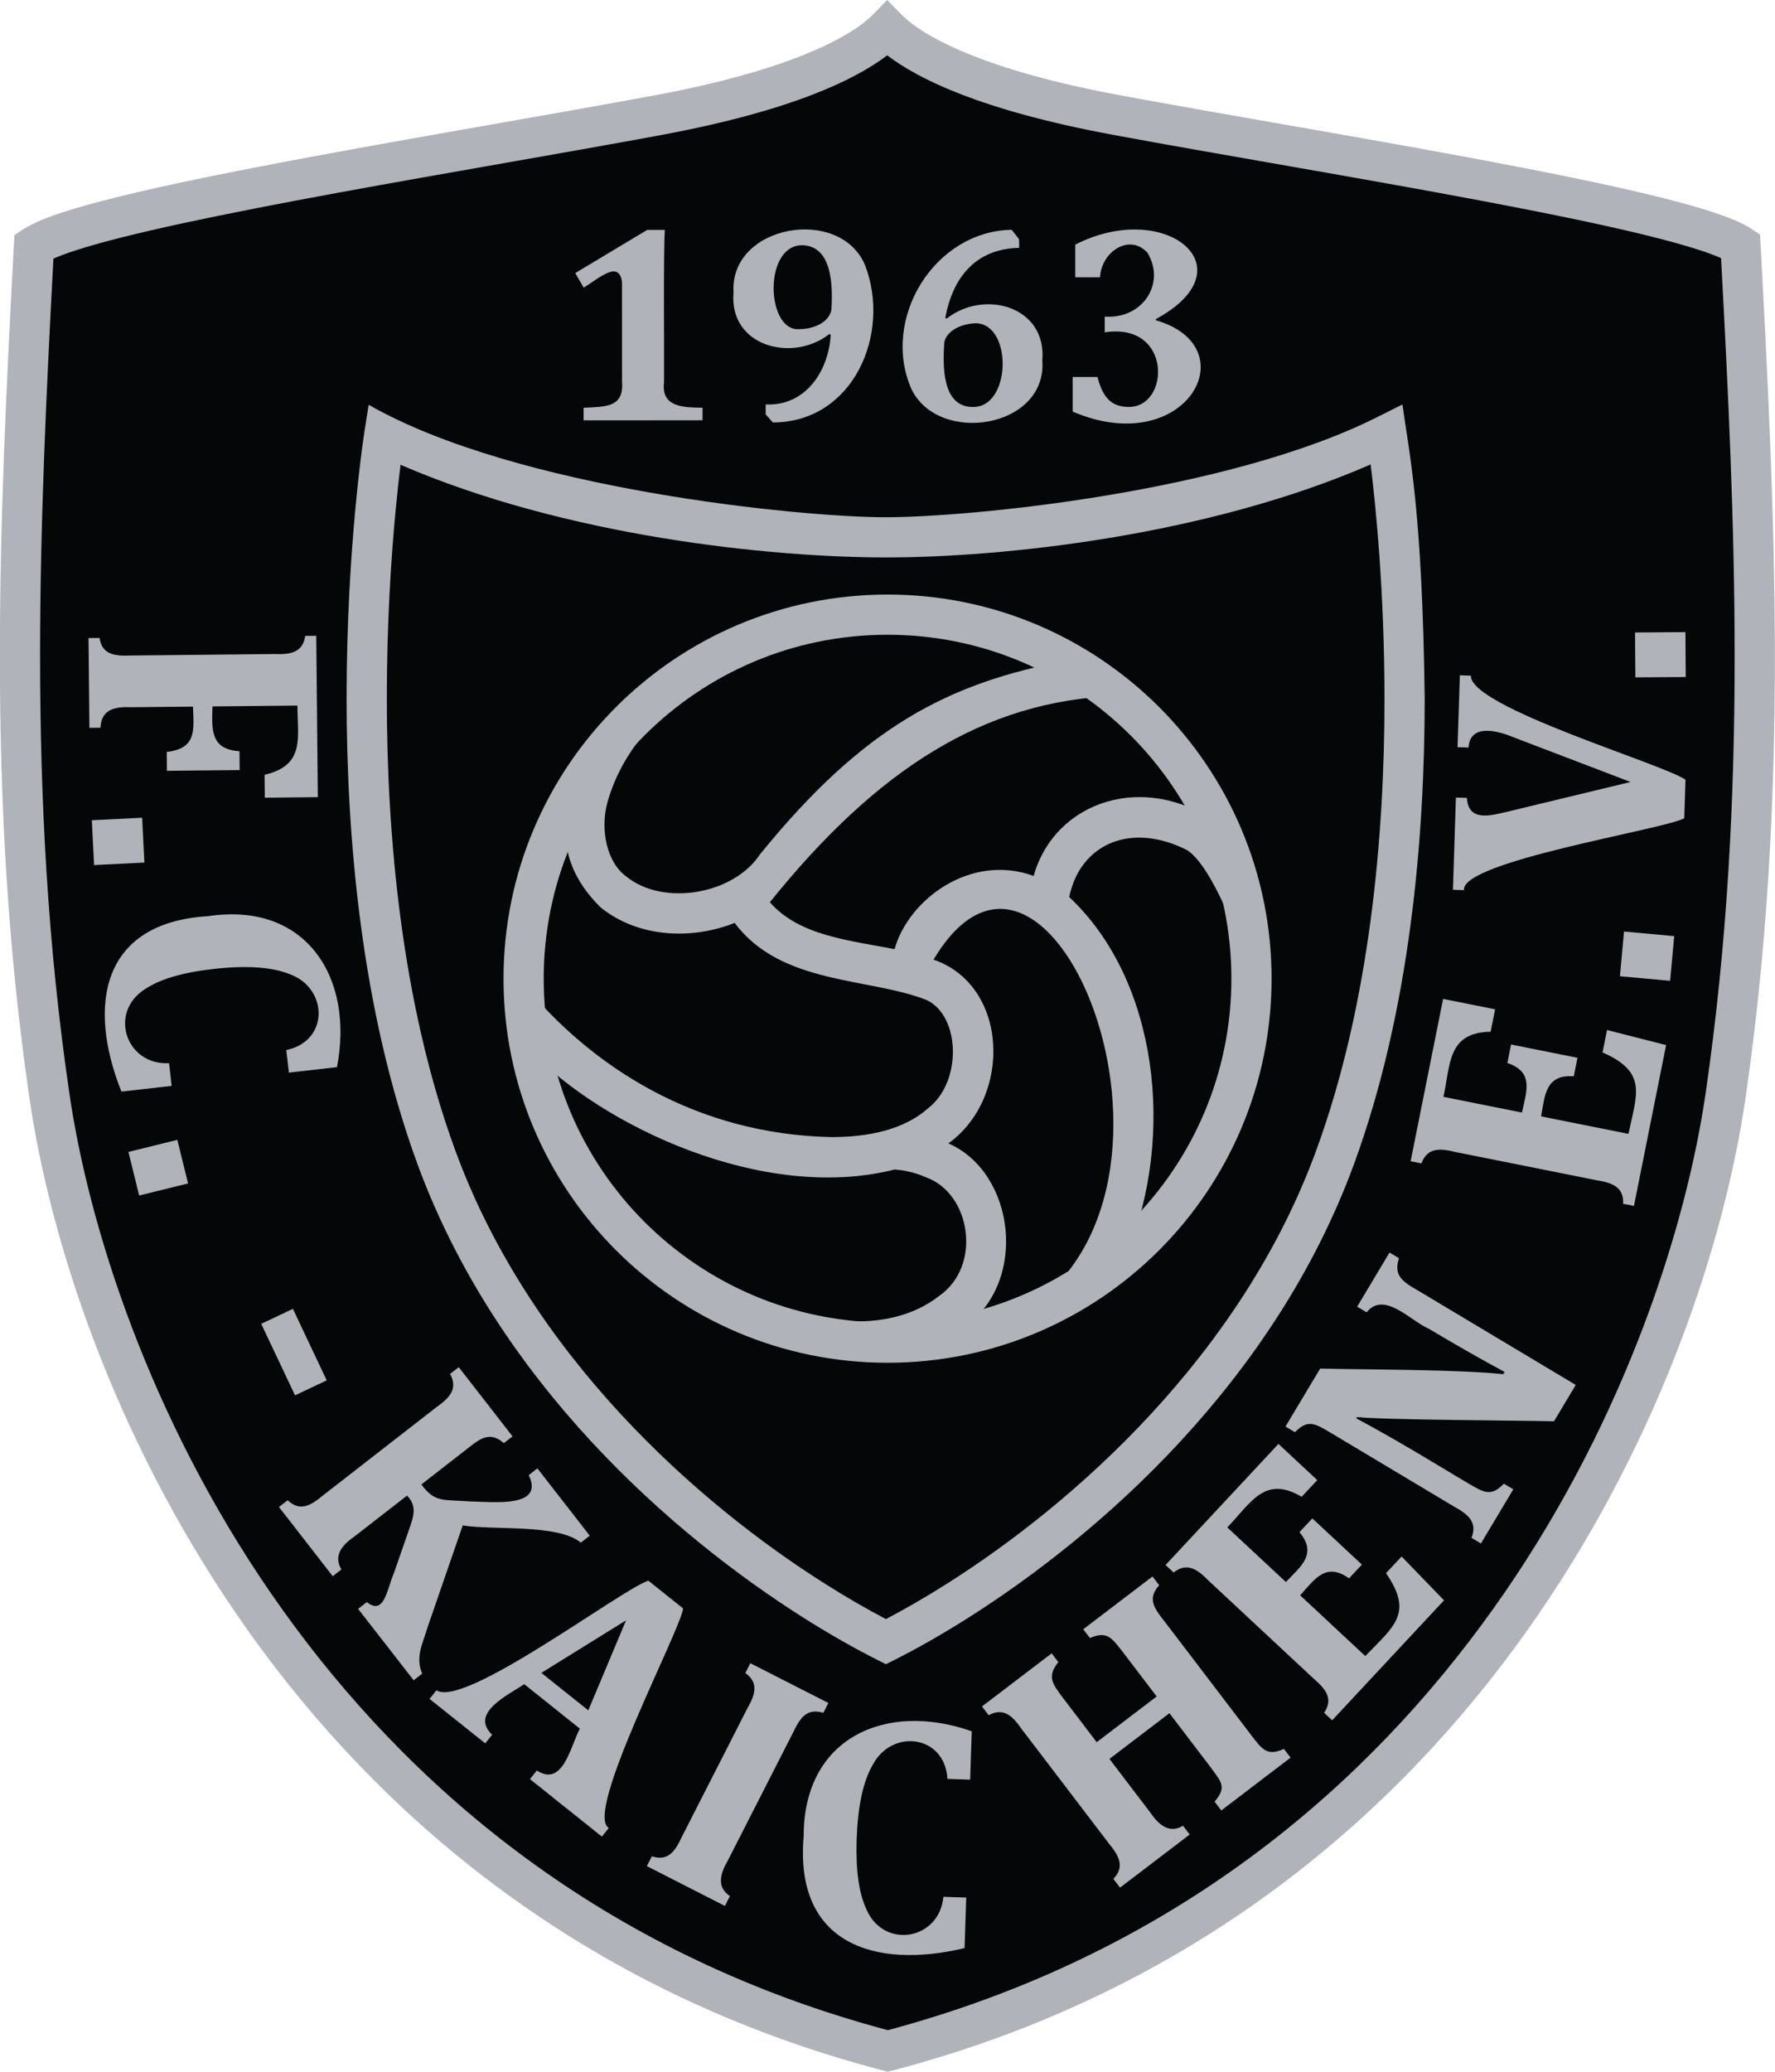 <svg xmlns="http://www.w3.org/2000/svg" id="Layer_1" width="300" height="350" viewBox="0 0 300 350"><defs><style>      .st0 {        fill: #b0b3ba;      }      .st1 {        fill: #050608;      }    </style></defs><path class="st1" d="M149.661,3.849C143.865,18.098-.344,34.097,5.245,42.825c-3.052,32.196-1.696,92.183.677,124.041,2.373,31.858,23.392,145.394,144.078,178.269,132.558-28.961,161-185.669,143.061-304.684-2.812-6.632-147.281-21.816-143.4-36.603Z"></path><g><path class="st1" d="M64.211,73.672s91.535,38.693,170.221-.2c11.692,74.892-8.801,169.877-85.291,203.64C59.654,228.235,54.397,134.819,64.211,73.672Z"></path><g><g><path class="st0" d="M85.104,165.353c-.011-35.839,29.036-64.895,64.883-64.91,35.851-.008,64.914,29.03,64.929,64.869h0c.007,35.839-29.037,64.896-64.888,64.912-35.847.007-64.913-29.032-64.925-64.87h0ZM108.904,124.263c-10.519,10.53-17.014,25.033-17.01,41.088h0c.006,16.053,6.511,30.551,17.036,41.075h0c10.531,10.516,25.037,17.007,41.096,17.004,16.056-.007,30.562-6.507,41.088-17.03h0c10.516-10.531,17.014-25.033,17.009-41.086h0c-.005-16.055-6.513-30.554-17.035-41.077h0c-10.533-10.512-25.042-17.007-41.099-17.002-16.058.005-30.56,6.51-41.085,17.028h0Z"></path><path class="st0" d="M205.566,138.922c-12.071-8.46-27.223-3.754-30.869,9.058-10.618-3.876-21.123,3.922-23.505,12.366-7.354-1.449-16.119-2.206-21.073-7.926,18.008-22.378,36.157-34.073,58.612-34.858-2.721-2.208-5.633-4.179-8.704-5.903-19.639,3.772-33.991,10.979-51.599,32.702-4.456,6.746-16.316,8.81-22.582,3.705-3.26-2.333-4.417-7.816-3.221-12.369,5.531-20.181,32.066-30.993,54.841-31.393-23.2-6.614-80.328,25.039-55.919,49.022,6.296,5.051,15.25,5.51,22.624,2.587,7.83,10.525,22.799,9.203,32.438,13.031,5.697,2.657,6.061,13.79.265,18.273-3.025,2.708-8.065,4.87-16.215,4.883-23.031-.431-40.641-11.878-52.138-25.829.058,3.862.461,7.636,1.199,11.291,12.021,12.62,39.322,25.654,61.502,20.006.923.066,3.166.347,5.383,1.365,7.432,2.721,9.433,14.889,2.139,19.991-8.079,6.318-20.458,5.036-31.328.403l-1.157,2.744c10.703,3.937,26.031,7.852,36.779,2.12,10.823-7.761,8.491-26.111-2.744-31.026,10.794-7.772,10.216-26.668-2.511-31.044,20.57-34.515,50.988,45.256,10.383,61.979,8.368-2.582,15.967-6.909,22.384-12.543,8.023-19.474,5.289-45.85-9.842-60.016,1.921-9.151,10.589-12.662,19.908-7.931,4.063,2.487,9.525,15.769,10.866,23.172.297-9.844-1.922-19.481-5.917-27.86Z"></path></g><path class="st0" d="M148.206,280.379c-3.724-1.88-7.885-4.225-12.327-7.031h0c-22.321-14.119-51.83-39.906-65.336-76.728h0c-9.511-26.016-11.946-55.133-11.965-78.594h0c-.003-25.923,2.994-44.937,3.009-45.057h0l.722-4.582c25.084,14.315,73.158,18.998,87.364,18.993s57.748-4.156,83.21-16.971l4.146-2.078c1.123,8.194,3.359,17.622,3.763,49.637h0c-.003,23.46-2.424,52.579-11.912,78.601h0c-13.486,36.831-42.972,62.637-65.283,76.77h0c-4.444,2.809-8.602,5.157-12.324,7.039l-1.537.772-1.53-.771h0ZM66.839,86.457c-.733,7.836-1.466,18.865-1.462,31.566h0c.001,22.979,2.454,51.439,11.549,76.261h0c12.671,34.736,41.077,59.759,62.584,73.318h0c3.657,2.315,7.105,4.288,10.227,5.926,3.12-1.64,6.567-3.615,10.229-5.932h0c21.494-13.573,49.883-38.614,62.533-73.358h0c9.076-24.828,11.514-53.29,11.499-76.269h0c-.006-17.917-1.476-32.503-2.341-39.503-27.777,12.096-62.236,15.699-81.804,15.705s-54.086-3.517-82.158-15.652h0c-.249,2.038-.552,4.718-.856,7.938h0Z"></path><path class="st0" d="M149.195,349.773c-3.313-.865-6.556-1.804-9.73-2.808-46.111-14.551-78.093-43.192-99.281-73.965h0c-21.205-30.795-31.72-63.688-35.185-87.325h0C1.257,160.107-.013,135.393-.021,110.922H-.021c-.007-23.204,1.12-46.192,2.365-69.49h0l.093-1.703c2.42-1.73,4.451-2.642,7.954-3.796,2.734-.9,6.056-1.811,9.865-2.749,7.617-1.869,17.18-3.821,27.569-5.794,20.771-3.941,44.844-7.939,62.804-11.281,22.602-4.193,32.075-9.594,35.647-12.511h0c.534-.437.941-.811,1.242-1.118h0L149.939,0c.918.906,2.625,2.774,3.675,3.592h0c3.575,2.919,13.051,8.313,35.653,12.492,15.716,2.918,36.118,6.326,54.886,9.767,18.795,3.447,35.849,6.873,45.365,9.993,2.749.918,4.856,1.747,6.541,2.849h0l1.415.942c1.288,23.852,2.49,47.426,2.504,71.192h0c.008,24.471-1.25,49.189-4.971,74.756h0c-3.451,23.64-13.945,56.539-35.129,87.348h0c-21.169,30.787-53.133,59.449-99.233,74.029-3.175,1.006-6.419,1.946-9.734,2.814-.007 0-.906.242-.864.227-.052-.014-.854-.227-.854-.227h0ZM6.776,110.92c.008,24.24,1.259,48.61,4.946,73.767h0c3.293,22.611,13.535,54.692,34.057,84.457h0c20.534,29.783,51.236,57.286,95.732,71.342,2.797.883,5.64,1.713,8.545,2.488,2.9-.777,5.746-1.609,8.539-2.494,44.486-14.084,75.173-41.607,95.685-71.403h0c20.505-29.779,30.723-61.866,34.008-84.479h0c3.658-25.158,4.9-49.531,4.893-73.771h0c-.005-22.357-1.078-44.598-2.295-67.218-.883-.395-2.079-.855-3.489-1.311-2.472-.814-5.66-1.694-9.359-2.601-7.408-1.812-16.891-3.748-27.218-5.7-20.667-3.908-44.722-7.883-62.787-11.234-22.343-4.148-32.928-9.484-38.082-13.415h0c-5.156,3.932-15.738,9.277-38.08,13.439-15.81,2.942-36.194,6.368-54.891,9.802-18.665,3.429-35.749,6.912-44.46,9.797-1.414.457-2.61.917-3.491,1.313h0c-1.205,22.624-2.261,44.863-2.253,67.219h0Z"></path><path class="st0" d="M22.156,119.478c-2.802-.128-5.03.38-5.184,3.465l-1.863.018-.148-15.167,1.859-.02c.429,2.898,2.718,3.077,5.275,2.966-0.0 0,24.279-.244,24.279-.244,2.57.09,4.795-.165,5.215-3.067l1.861-.015.27,27.258-8.964.09-.041-3.862c6.877-1.638,5.577-6.169,5.553-11.7l-14.354.141c-.103,3.878-.412,7.243,4.561,7.569l.032,3.186-12.296.123-.032-3.186c5.075-.585,4.586-3.649,4.435-7.659l-10.458.105Z"></path><path class="st0" d="M24.405,145.72l-8.504.423-.378-7.574,8.504-.423.378,7.574Z"></path><path class="st0" d="M56.948,180.283l-8.125.921-.434-3.81c7.326-1.527,7.08-10.558.485-12.852-2.999-1.193-7.284-1.47-12.85-.84-5.174.586-9.011,1.72-11.521,3.406-6.21,3.924-3.218,12.896,4.074,12.504l.433,3.839-8.489.961c-5.797-14.527-3.445-28.549,14.661-29.637,16.575-2.502,24.72,10.437,21.766,25.508Z"></path><path class="st0" d="M31.788,199.925l-8.267,2.043-1.816-7.361,8.265-2.043,1.817,7.362Z"></path><path class="st0" d="M49.865,235.727l-5.715-12.079,5.354-2.535,5.716,12.083-5.355,2.531Z"></path><path class="st0" d="M72.321,274.74c-.89,3.002-2.168,5.174-.964,7.998l-1.446,1.124-9.382-12.06,1.468-1.146c2.973,2.363,3.412-2.23,4.569-4.872,0-0,2.606-7.49,2.606-7.49.772-2.204,1.318-3.878-.378-5.632l-8.84,6.872c-1.99,1.379-3.715,3.173-2.248,5.601l-1.469,1.146-9.087-11.688,1.468-1.14c2.121,2.006,3.993.834,5.971-.82,0,0,19.19-14.918,19.19-14.918,2.093-1.49,3.713-3.036,2.288-5.601l1.47-1.143,9.089,11.688-1.47,1.14c-2.235-1.969-3.889-.899-6.01.816,0-0-7.926,6.162-7.926,6.162,2.288,3.173,3.82,2.517,8.223,2.872,4.022.077,12.612,1.115,9.917-4.442l1.47-1.143,8.846,11.371-1.512,1.177c-3.804-3.224-15.147-2.065-19.954-2.917l-5.887,17.043Z"></path><path class="st0" d="M98.008,292.037l-9.408-7.516c-2.614,1.793-9.291,4.824-5.427,8.548l-1.159,1.453-9.411-7.51,1.161-1.458c4.717,3.092,31.155-16.997,35.813-18.517l5.883,4.696c-.548,3.919-16.796,34.587-12.569,37.087l-1.161,1.451-12.163-9.712,1.162-1.454c4.454,2.898,5.701-4.179,7.279-7.068ZM91.495,282.611l7.934,6.336,6.385-15.213-14.319,8.878Z"></path><path class="st0" d="M123.023,314.297c-1.218,2.1-2.017,4.445.342,6.031l-.845,1.657-13.189-6.724.845-1.662c2.768.931,3.976-.936,5.059-3.271 0.0 0,11.056-21.675,11.056-21.675,1.272-2.252,2.064-4.301-.317-6.016l.844-1.657,13.19,6.723-.846,1.659c-2.844-.836-3.916.846-5.098,3.287,0-0-11.041,21.648-11.041,21.648Z"></path><path class="st0" d="M164.239,292.482l-.27,8.169-3.834-.126c-.444-7.467-9.413-8.535-12.646-2.353-1.618,2.795-2.514,6.992-2.705,12.592-.169,5.2.394,9.165,1.696,11.891,2.981,6.711,12.294,5.062,12.967-2.21l3.861.127-.283,8.538c-15.219,3.63-28.754-.754-27.195-18.815-.066-16.761,13.926-22.927,28.41-17.813Z"></path><path class="st0" d="M211.456,293.116c1.854,2.403,2.7,3.642,5.539,2.337l1.127,1.48-11.706,8.921-1.129-1.483c2.131-2.533,1.126-3.317-.784-5.957,0,0-6.853-8.99-6.853-8.99l-10.137,7.725,6.851,8.99c1.368,2.002,3.139,3.742,5.588,2.302l1.126,1.48-11.771,8.968-1.131-1.477c2.034-2.097.869-3.984-.759-5.976 0,0-14.739-19.328-14.739-19.328-1.467-2.109-3.001-3.743-5.577-2.341l-1.13-1.482,11.774-8.97,1.129,1.48c-1.933,2.436-1.059,3.588.775,6.038,0,0,5.708,7.489,5.708,7.489l10.139-7.723-5.71-7.491c-1.867-2.402-2.683-3.64-5.574-2.381l-1.128-1.48,11.709-8.921,1.124,1.48c-2.026,2.25-.862,3.889.823,6.003-0,0,14.718,19.306,14.718,19.306Z"></path><path class="st0" d="M216.073,243.932l6.561,6.112-2.638,2.825c-6.314-3.753-8.66,1.164-12.569,5.168l9.904,9.226c2.521-2.637,5.369-4.733,2.297-8.42l2.173-2.328,8.375,7.804-2.174,2.329c-3.886-2.795-5.803.123-8.259,2.864l11.014,10.264c4.685-4.934,8.261-7.127,3.5-14.004l2.634-2.822,7.166,7.407-18.905,20.269-1.361-1.268c1.644-2.416.191-4.071-1.757-5.765 0,0-17.78-16.569-17.78-16.569-1.803-1.835-3.587-3.182-5.895-1.37l-1.361-1.268,19.075-20.454Z"></path><path class="st0" d="M234.85,211.604l1.597.953c-.914,2.803.458,3.874,2.919,5.289-0,0,26.957,16.124,26.957,16.124l-3.679,6.145c-5.535-.152-28.457-.217-33.282-.718l-.129.218c3.565,1.911,7.274,4.024,11.132,6.327l7.794,4.662c2.6,1.518,3.866,2.318,6.014.047l1.596.954-5.471,9.145-1.595-.954c1.074-2.676-.665-4.03-2.906-5.249 0-0-20.933-12.519-20.933-12.519-2.595-1.55-3.834-2.292-6.001-.074l-1.599-.955,5.864-9.797c7.575.199,23.516.132,30.935.953l.232-.384c-3.958-2.129-8.224-4.559-12.791-7.287-3.083-1.302-7.56-6.481-10.528-2.784l-1.595-.954,5.47-9.143Z"></path><path class="st0" d="M243.904,168.755l8.793,1.759-.76,3.787c-7.345.119-6.756,5.538-7.98,10.995l13.276,2.657c.756-3.567,2.081-6.844-2.467-8.374l.625-3.122,11.224,2.244-.625,3.125c-4.772-.338-4.874,3.156-5.525,6.773l14.766,2.955c1.39-6.659,3.289-10.405-4.379-13.758l.76-3.788,9.984,2.546-5.436,27.172-1.825-.362c.132-2.918-1.981-3.57-4.525-3.983 0-0-23.835-4.766-23.835-4.766-2.493-.613-4.73-.829-5.733,1.927l-1.826-.365,5.487-27.421Z"></path><path class="st0" d="M274.481,157.371l8.483.776-.688,7.552-8.484-.775.69-7.553Z"></path><path class="st0" d="M255.655,124.496c-2.58-1.062-7.195-2.296-7.452,1.791l-1.859-.059.394-12.145,1.859.059c-.159,5.354,32.584,14.937,36.279,17.588l-.21,6.509c-3.472,1.908-37.761,7.254-37.239,12.139l-1.86-.059.502-15.584,1.862.061c.232,4.18,4.146,2.959,7.232,2.238,0,0,20.42-4.928,20.42-4.928l-19.929-7.61Z"></path><path class="st0" d="M276.344,106.847l8.518-.06.049,7.587-8.512.057-.055-7.583Z"></path><g><path class="st0" d="M112.236,64.504c-.543,4.266,3.116,4.328,6.504,4.378l.001,2.119-20.106.006-.001-2.119c3.773-.186,6.829-.05,6.499-4.383 0.0 0-.005-16.838-.005-16.838-.473-3.856-3.994-.57-6.477.931l-1.422-2.466,12.159-7.295,2.983-.001c-.269,3.698-.091,21.446-.136,25.668Z"></path><path class="st0" d="M129.41,69.996l-.001-1.677c6.725.348,10.673-5.653,10.994-11.789l-.23-.095c-6.25,4.888-16.992,2.088-16.198-7.027-.679-11.51,18.119-14.697,22.262-4.527,4.388,11.529-2.017,26.467-15.614,26.489l-1.213-1.375ZM135.185,55.599c2.086-0,4.78-.965,5.322-3.144.304-4.385.071-10.678-4.674-11.019-6.902-.407-6.427,14.778-.648,14.163Z"></path><path class="st0" d="M172.245,40.423l.001,1.447c-7.214.17-11.176,4.778-12.482,11.857l.234.094c6.34-4.985,16.927-2.091,16.171,7.054.855,11.506-17.622,14.393-22.157,4.782-5.112-11.756,3.833-26.601,16.976-26.84l1.258,1.605ZM164.935,54.613c-2.089.036-4.875,1.04-5.335,3.213-.286,4.14-.336,10.854,4.71,10.924,6.626.287,6.892-14.042.624-14.137Z"></path><path class="st0" d="M181.733,46.85l-.002-5.522c15.208-7.791,29.621,3.921,13.63,12.574v.212c15.659,4.483,5.091,23.609-14.064,15.421l-.002-5.845,4.191-.001c.834,3.094,2.028,4.997,5.151,5.054,7.119.254,7.605-14.365-3.921-12.598l-.001-2.655c6.461.443,10.366-5.672,7.198-10.825-3.102-3.32-7.818-.026-7.99,4.185l-4.192.001Z"></path></g></g></g></svg>